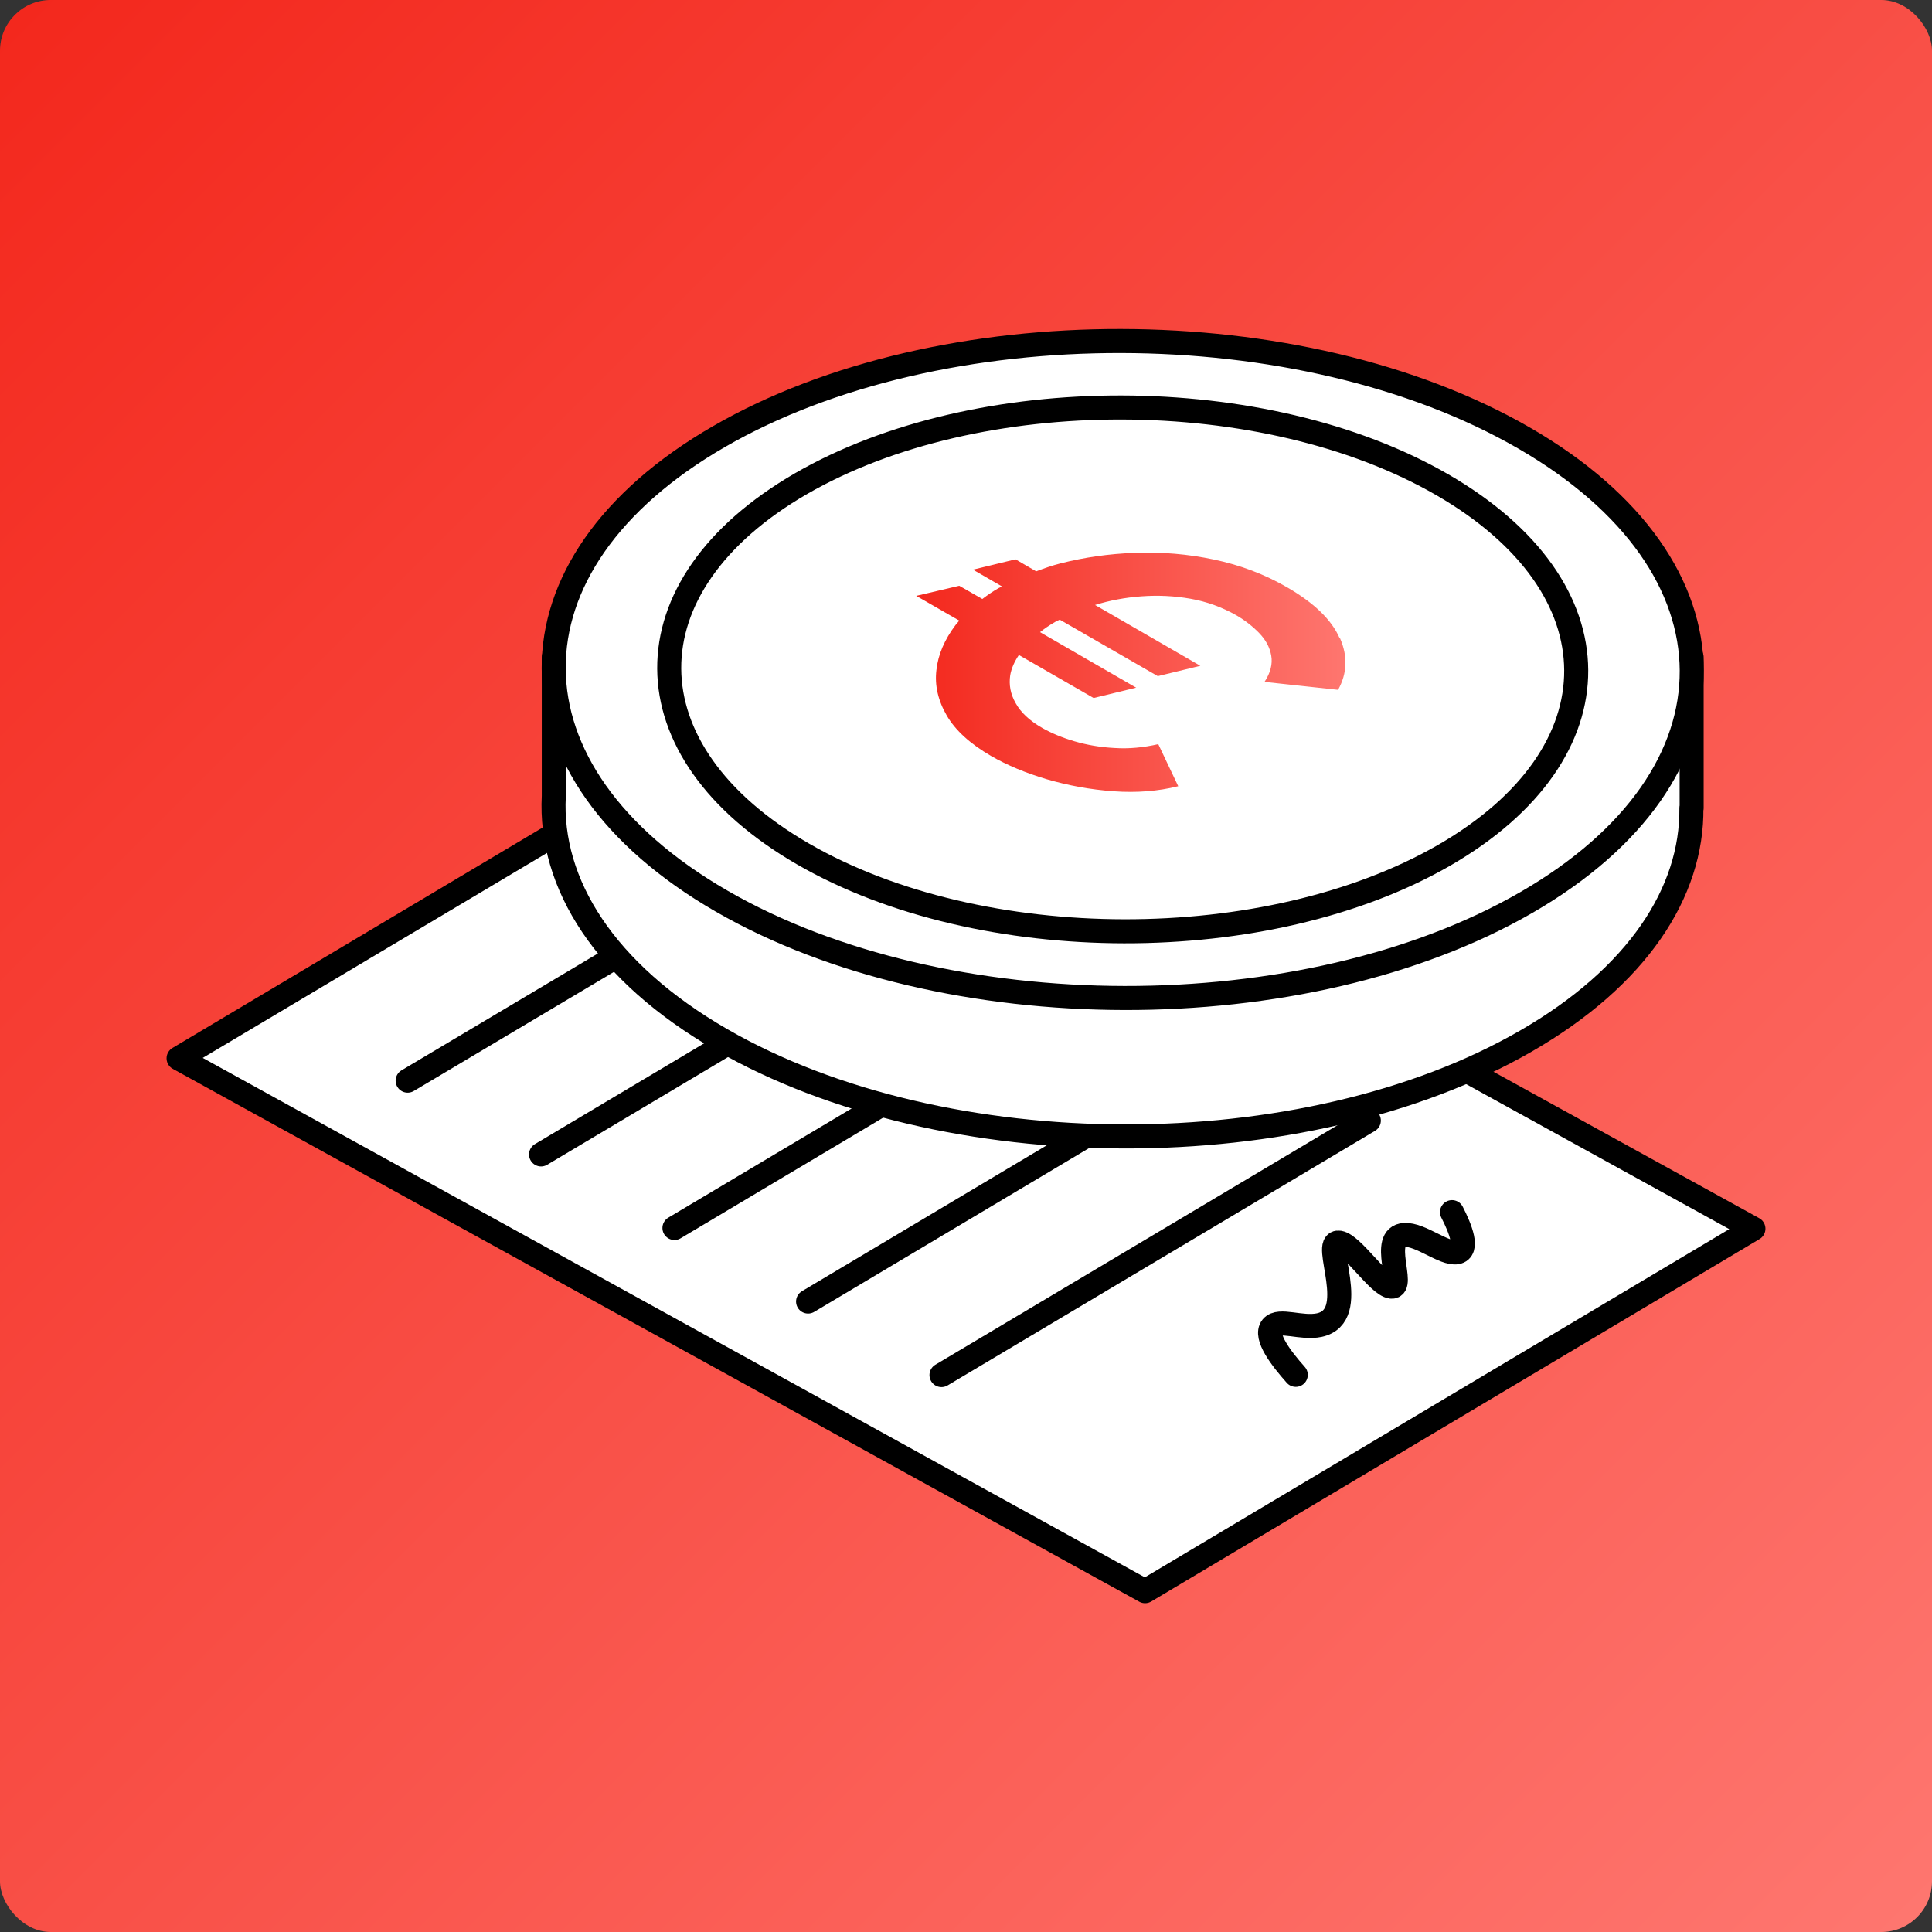 <?xml version="1.0" encoding="UTF-8"?>
<svg id="renover-etape-primes-credits" xmlns="http://www.w3.org/2000/svg" xmlns:xlink="http://www.w3.org/1999/xlink" viewBox="0 0 80.38 80.38">
  <rect x="0" y="0" width="80.38" height="80.38" fill="#333333" stroke="none"/>
  <defs>
    <style>
      .cls-1 {
        fill: url(#Dégradé_sans_nom_2-2);
      }

      .cls-1, .cls-2 {
        stroke-width: 0px;
      }

      .cls-2 {
        fill: url(#Dégradé_sans_nom_2);
      }

      .cls-3 {
        fill: none;
      }

      .cls-3, .cls-4 {
        stroke: #000;
        stroke-linecap: round;
        stroke-linejoin: round;
      }

      .cls-4 {
        fill: #fff;
      }
    </style>
    <linearGradient id="Dégradé_sans_nom_2" data-name="Dégradé sans nom 2" x1=".62" y1=".62" x2="79.76" y2="79.76" gradientUnits="userSpaceOnUse">
      <stop offset="0" stop-color="#f3281d"/>
      <stop offset="1" stop-color="#fe766f"/>
    </linearGradient>
    <linearGradient id="Dégradé_sans_nom_2-2" data-name="Dégradé sans nom 2" x1="38.11" y1="27.97" x2="55.96" y2="27.97" xlink:href="#Dégradé_sans_nom_2"/>
  </defs>
  <rect class="cls-2" x="0" width="80.38" height="80.38" rx="2.11" ry="2.11"/>
  <g>
    <g>
      <polygon class="cls-4" points="47.64 66.2 72.95 51.12 32.74 28.96 7.43 44.03 47.64 66.2"/>
      <line class="cls-4" x1="34.74" y1="34.38" x2="16.96" y2="44.96"/>
      <line class="cls-4" x1="40.29" y1="37.44" x2="22.51" y2="48.03"/>
      <line class="cls-4" x1="45.84" y1="40.5" x2="28.06" y2="51.09"/>
      <line class="cls-4" x1="51.39" y1="43.56" x2="33.62" y2="54.15"/>
      <line class="cls-4" x1="56.95" y1="46.62" x2="39.17" y2="57.21"/>
      <path class="cls-4" d="M53.91,57.2c-.6-.67-1.31-1.6-.99-1.99.3-.36,1.22.08,1.97-.08,1.76-.38.05-3.55.83-3.43.56.09,1.63,1.77,2.16,1.83.6.07-.49-2.09.55-2.15.67-.04,1.65.81,2.18.72.5-.09.16-.97-.2-1.67"/>
    </g>
    <g>
      <path class="cls-4" d="M70.38,33.62h0v-6.27h-2.7c-1.1-1.21-2.52-2.35-4.29-3.37-9.28-5.35-24.27-5.38-33.48-.06-1.79,1.03-3.23,2.19-4.32,3.43h-2.55v5.77h0c-.19,3.65,2.13,7.34,6.97,10.13,9.28,5.35,24.27,5.38,33.48.06,4.63-2.67,6.92-6.18,6.88-9.7Z"/>
      <path class="cls-4" d="M63.5,37.55c-9.22,5.32-24.21,5.29-33.48-.06-9.27-5.35-9.32-14.01-.1-19.33s24.21-5.29,33.48.06c9.27,5.35,9.32,14.01.1,19.33Z"/>
      <path class="cls-1" d="M55.73,26.54c-.33-.75-1.05-1.45-2.17-2.1-.95-.55-1.96-.93-3.05-1.16-1.09-.23-2.18-.32-3.28-.28-1.1.04-2.13.19-3.11.44-.36.09-.69.21-1.01.33l-.86-.5-1.77.43,1.21.7s-.09.04-.13.06c-.25.14-.48.3-.69.46l-.96-.55-1.79.42,1.79,1.03c-.05.06-.11.13-.16.19-.45.6-.72,1.22-.79,1.86-.08.64.07,1.28.43,1.9.36.62.98,1.18,1.84,1.68.66.38,1.44.71,2.32.97.89.26,1.81.43,2.77.5.96.07,1.86,0,2.7-.21l-.83-1.75c-.61.14-1.22.2-1.82.16-.6-.03-1.16-.13-1.67-.28-.51-.15-.96-.34-1.33-.55-.53-.3-.9-.65-1.11-1.03-.22-.38-.29-.77-.23-1.17.05-.29.18-.57.36-.84l3.11,1.79,1.77-.43-4-2.31c.19-.15.39-.29.62-.42.06-.04.14-.07.2-.1l4.08,2.35,1.77-.43-4.38-2.53c.61-.19,1.25-.31,1.93-.36.68-.05,1.36-.02,2.04.1.68.12,1.31.35,1.91.69.36.21.68.46.95.74.27.28.44.59.5.94.06.34-.03.71-.28,1.09l3.06.33c.38-.68.41-1.4.08-2.15Z"/>
      <path class="cls-3" d="M60.09,35.58c-7.35,4.24-19.29,4.22-26.68-.05s-7.43-11.16-.08-15.41c7.35-4.24,19.29-4.22,26.68.05,7.39,4.27,7.43,11.16.08,15.41Z"/>
    </g>
  </g>
</svg>